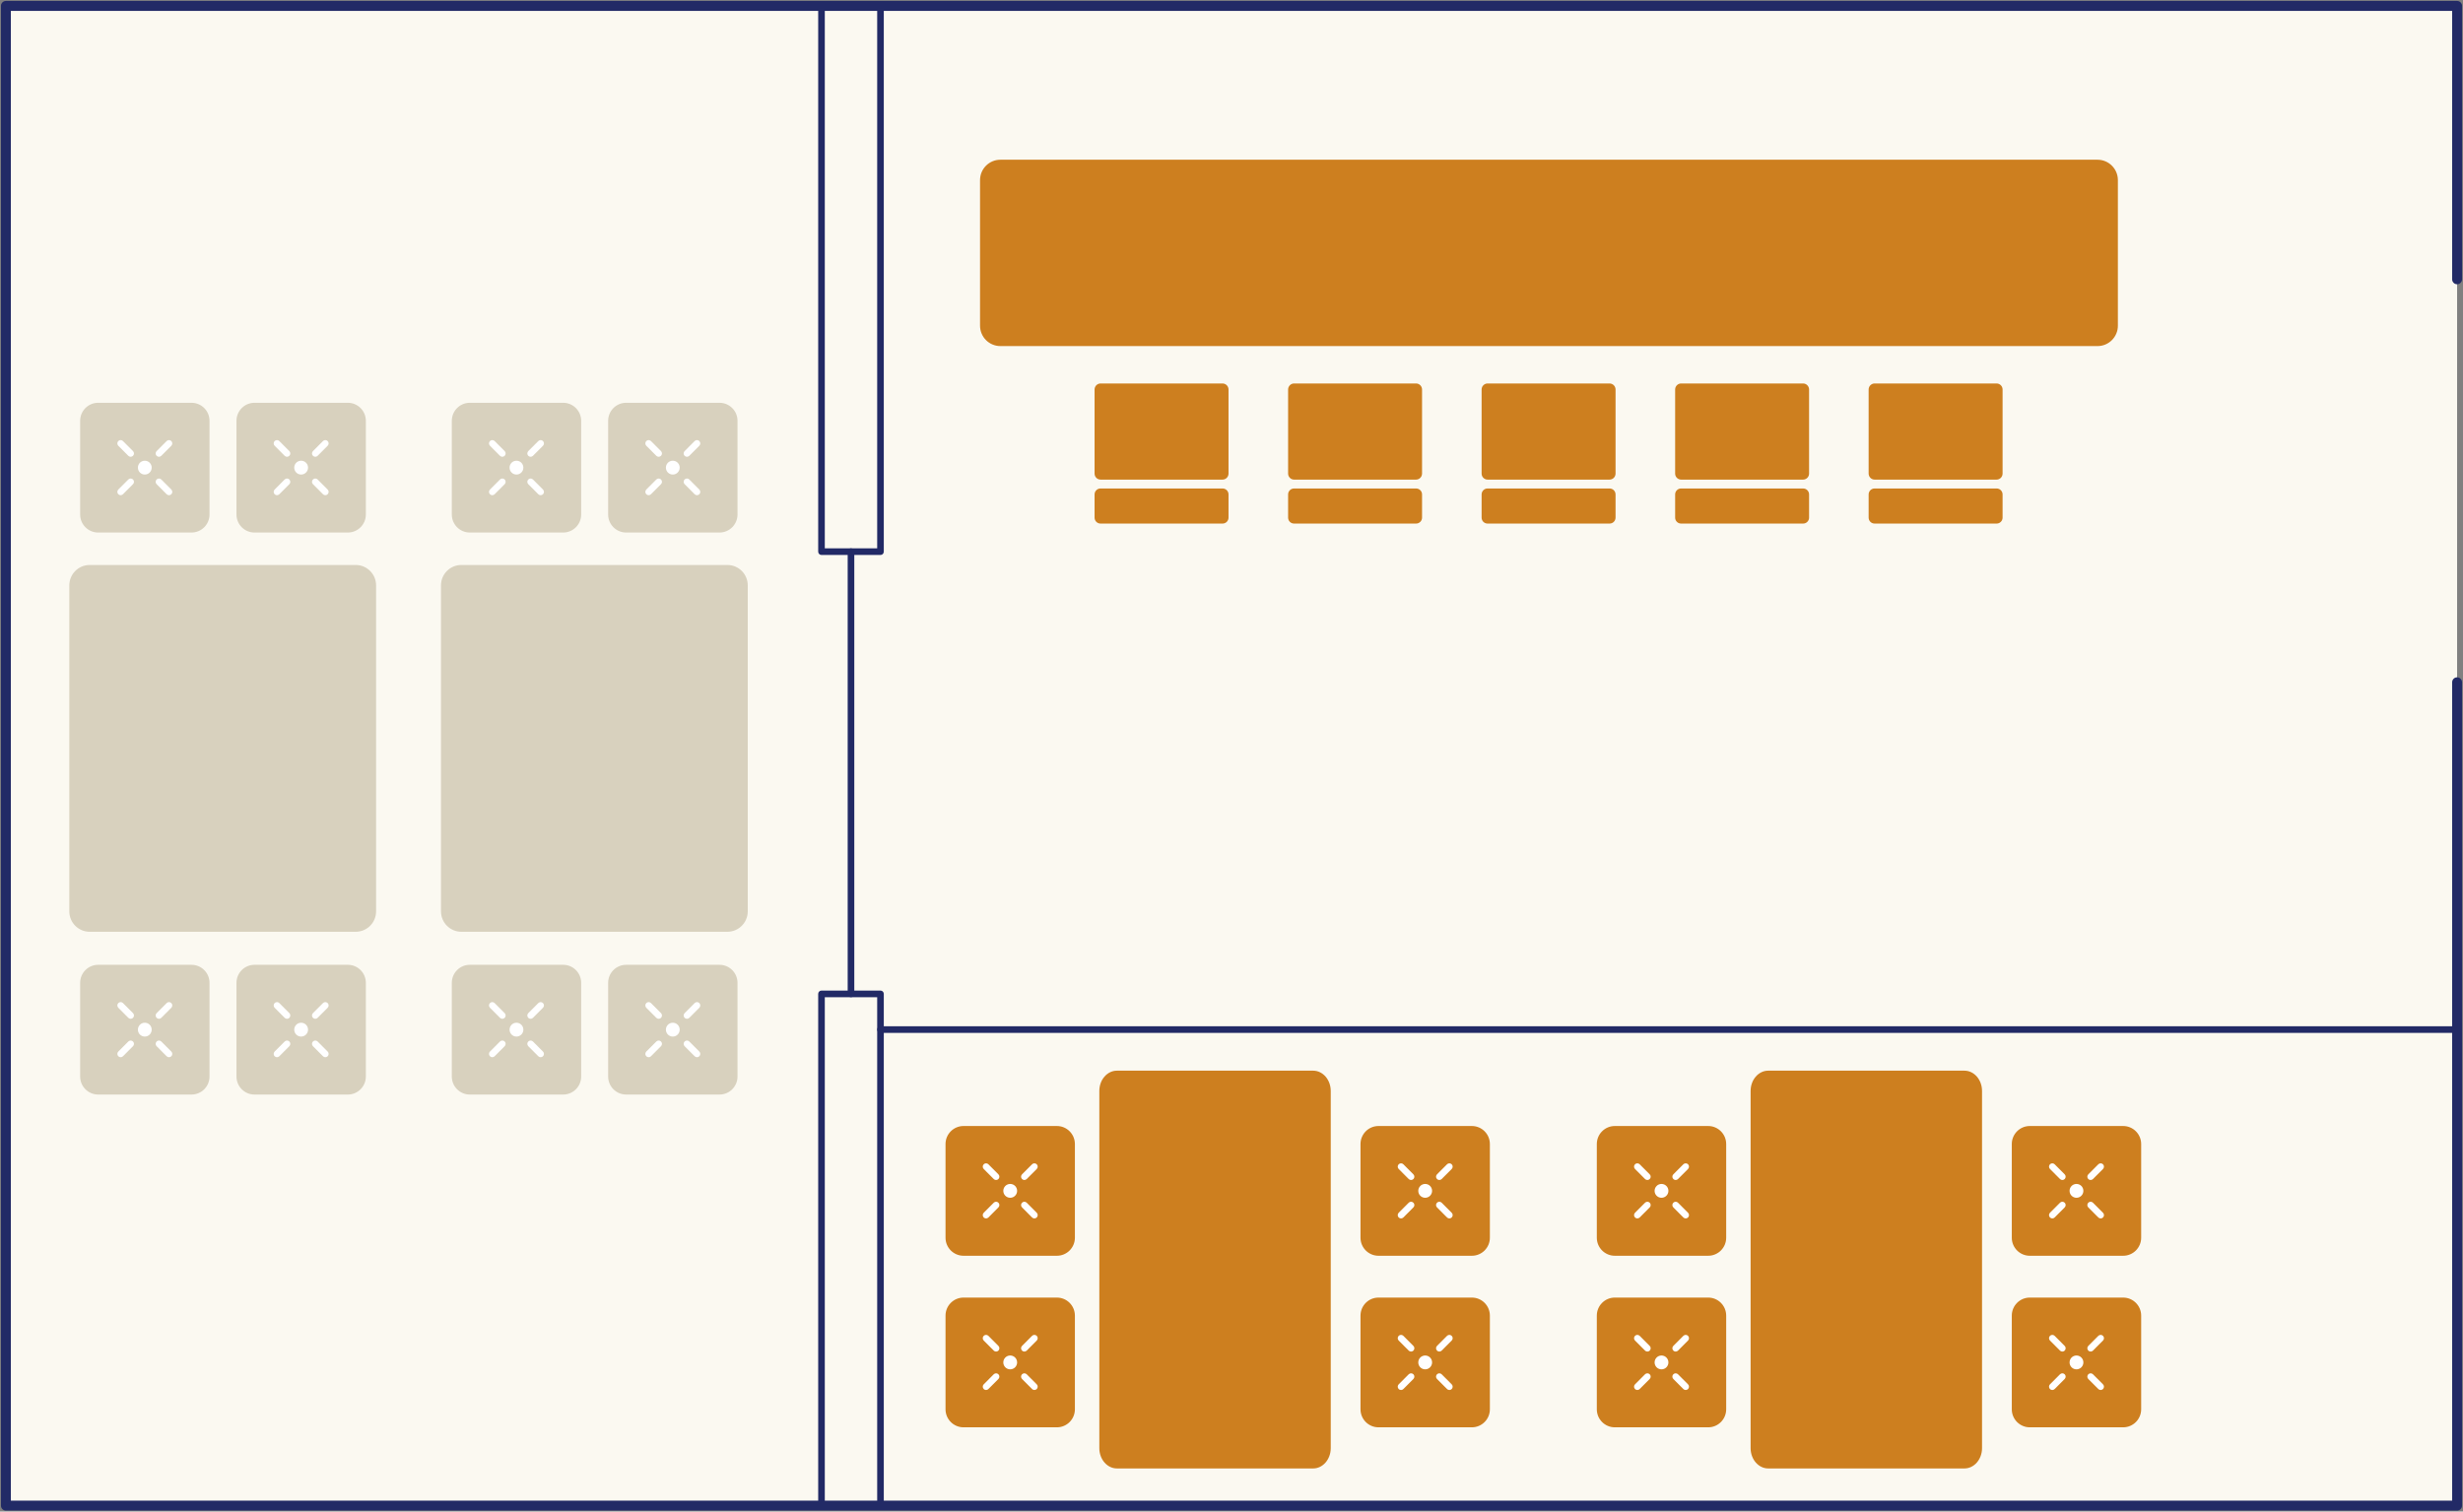 <svg width="391" height="240" viewBox="0 0 391 240" fill="none" xmlns="http://www.w3.org/2000/svg">
<rect x="0" y="0" width="391" height="240" fill="#808080" stroke="none"/>
<g clip-path="url(#clip0_170_105849)">
<path d="M390.064 108.334V239.061H0.937V0.939H390.064V44.346" fill="#FBF9F1"/>
<path fill-rule="evenodd" clip-rule="evenodd" d="M0.149 0.939C0.149 0.503 0.502 0.15 0.937 0.15H390.064C390.498 0.15 390.851 0.503 390.851 0.939V44.346C390.851 44.782 390.498 45.136 390.064 45.136C389.629 45.136 389.276 44.782 389.276 44.346V1.729H1.724V238.271H389.276V108.334C389.276 107.897 389.629 107.544 390.064 107.544C390.498 107.544 390.851 107.897 390.851 108.334V239.061C390.851 239.497 390.498 239.85 390.064 239.85H0.937C0.502 239.85 0.149 239.497 0.149 239.061V0.939Z" fill="#222A66"/>
<path fill-rule="evenodd" clip-rule="evenodd" d="M129.887 157.808C129.887 157.517 130.122 157.282 130.412 157.282H139.777C140.067 157.282 140.302 157.517 140.302 157.808V239.061C140.302 239.351 140.067 239.587 139.777 239.587H130.412C130.122 239.587 129.887 239.351 129.887 239.061V157.808ZM130.936 158.334V238.534H139.252V158.334H130.936Z" fill="#222A66"/>
<path fill-rule="evenodd" clip-rule="evenodd" d="M129.887 0.939C129.887 0.649 130.122 0.413 130.412 0.413H139.777C140.067 0.413 140.302 0.649 140.302 0.939V87.593C140.302 87.884 140.067 88.119 139.777 88.119H130.412C130.122 88.119 129.887 87.884 129.887 87.593V0.939ZM130.936 1.466V87.067H139.252V1.466H130.936Z" fill="#222A66"/>
<path d="M336.213 51.71V28.602C336.213 26.813 334.767 25.362 332.982 25.362L158.812 25.362C157.027 25.362 155.581 26.813 155.581 28.602V51.71C155.581 53.5 157.027 54.951 158.812 54.951L332.982 54.951C334.767 54.951 336.213 53.5 336.213 51.71Z" fill="#CD7F1F"/>
<path d="M211.255 229.933V173.225C211.255 171.444 210.005 170 208.462 170H177.311C175.768 170 174.517 171.444 174.517 173.225V229.933C174.517 231.714 175.768 233.158 177.311 233.158H208.462C210.005 233.158 211.255 231.714 211.255 229.933Z" fill="#CD7F1F"/>
<path d="M314.647 229.933V173.225C314.647 171.444 313.396 170 311.853 170H280.702C279.159 170 277.909 171.444 277.909 173.225V229.933C277.909 231.714 279.159 233.158 280.702 233.158H311.853C313.396 233.158 314.647 231.714 314.647 229.933Z" fill="#CD7F1F"/>
<path d="M194.072 60.888H174.718C174.191 60.888 173.763 61.317 173.763 61.846V75.194C173.763 75.723 174.191 76.152 174.718 76.152H194.072C194.599 76.152 195.027 75.723 195.027 75.194V61.846C195.027 61.317 194.599 60.888 194.072 60.888Z" fill="#CD7F1F"/>
<path d="M194.086 77.561H174.704C174.185 77.561 173.763 77.984 173.763 78.505V82.187C173.763 82.709 174.185 83.131 174.704 83.131H194.086C194.606 83.131 195.027 82.709 195.027 82.187V78.505C195.027 77.984 194.606 77.561 194.086 77.561Z" fill="#CD7F1F"/>
<path d="M224.794 60.888H205.441C204.914 60.888 204.486 61.317 204.486 61.846V75.194C204.486 75.723 204.914 76.152 205.441 76.152H224.794C225.322 76.152 225.75 75.723 225.75 75.194V61.846C225.75 61.317 225.322 60.888 224.794 60.888Z" fill="#CD7F1F"/>
<path d="M224.808 77.561H205.427C204.907 77.561 204.486 77.984 204.486 78.505V82.187C204.486 82.709 204.907 83.131 205.427 83.131H224.808C225.328 83.131 225.75 82.709 225.75 82.187V78.505C225.75 77.984 225.328 77.561 224.808 77.561Z" fill="#CD7F1F"/>
<path d="M255.513 60.888H236.159C235.632 60.888 235.204 61.317 235.204 61.846V75.194C235.204 75.723 235.632 76.152 236.159 76.152H255.513C256.04 76.152 256.468 75.723 256.468 75.194V61.846C256.468 61.317 256.04 60.888 255.513 60.888Z" fill="#CD7F1F"/>
<path d="M255.527 77.561H236.145C235.625 77.561 235.204 77.984 235.204 78.505V82.187C235.204 82.709 235.625 83.131 236.145 83.131H255.527C256.047 83.131 256.468 82.709 256.468 82.187V78.505C256.468 77.984 256.047 77.561 255.527 77.561Z" fill="#CD7F1F"/>
<path d="M286.235 60.888H266.882C266.354 60.888 265.927 61.317 265.927 61.846V75.194C265.927 75.723 266.354 76.152 266.882 76.152H286.235C286.763 76.152 287.191 75.723 287.191 75.194V61.846C287.191 61.317 286.763 60.888 286.235 60.888Z" fill="#CD7F1F"/>
<path d="M286.249 77.561H266.868C266.348 77.561 265.927 77.984 265.927 78.505V82.187C265.927 82.709 266.348 83.131 266.868 83.131H286.249C286.769 83.131 287.191 82.709 287.191 82.187V78.505C287.191 77.984 286.769 77.561 286.249 77.561Z" fill="#CD7F1F"/>
<path d="M316.954 60.888H297.6C297.073 60.888 296.645 61.317 296.645 61.846V75.194C296.645 75.723 297.073 76.152 297.6 76.152H316.954C317.481 76.152 317.909 75.723 317.909 75.194V61.846C317.909 61.317 317.481 60.888 316.954 60.888Z" fill="#CD7F1F"/>
<path d="M316.968 77.561H297.586C297.066 77.561 296.645 77.984 296.645 78.505V82.187C296.645 82.709 297.066 83.131 297.586 83.131H316.968C317.487 83.131 317.909 82.709 317.909 82.187V78.505C317.909 77.984 317.487 77.561 316.968 77.561Z" fill="#CD7F1F"/>
<path fill-rule="evenodd" clip-rule="evenodd" d="M139.252 163.473C139.252 163.182 139.487 162.946 139.777 162.946H390.064C390.353 162.946 390.588 163.182 390.588 163.473C390.588 163.763 390.353 163.999 390.064 163.999H139.777C139.487 163.999 139.252 163.763 139.252 163.473Z" fill="#222A66"/>
<path d="M59.704 144.705V92.947C59.704 91.157 58.257 89.707 56.473 89.707H14.235C12.451 89.707 11.004 91.157 11.004 92.947V144.705C11.004 146.494 12.451 147.945 14.235 147.945H56.473C58.257 147.945 59.704 146.494 59.704 144.705Z" fill="#D8D1BE"/>
<path d="M117.08 81.689V66.82C117.08 65.237 115.801 63.955 114.224 63.955H99.398C97.821 63.955 96.542 65.237 96.542 66.82V81.689C96.542 83.272 97.821 84.554 99.398 84.554H114.224C115.801 84.554 117.08 83.272 117.08 81.689Z" fill="#D8D1BE"/>
<path d="M106.806 75.349C107.411 75.349 107.902 74.857 107.902 74.25C107.902 73.643 107.411 73.151 106.806 73.151C106.201 73.151 105.71 73.643 105.71 74.25C105.71 74.857 106.201 75.349 106.806 75.349Z" fill="white"/>
<path fill-rule="evenodd" clip-rule="evenodd" d="M102.6 70.031C102.805 69.826 103.137 69.826 103.342 70.031L104.934 71.628C105.139 71.834 105.139 72.167 104.934 72.372C104.729 72.578 104.397 72.578 104.192 72.372L102.6 70.775C102.395 70.57 102.395 70.237 102.6 70.031Z" fill="white"/>
<path fill-rule="evenodd" clip-rule="evenodd" d="M108.683 76.132C108.888 75.927 109.22 75.927 109.425 76.132L111.017 77.729C111.222 77.935 111.222 78.268 111.017 78.473C110.812 78.679 110.48 78.679 110.275 78.473L108.682 76.876C108.478 76.671 108.478 76.338 108.683 76.132Z" fill="white"/>
<path fill-rule="evenodd" clip-rule="evenodd" d="M104.934 76.132C105.139 76.338 105.139 76.671 104.934 76.876L103.342 78.473C103.137 78.679 102.805 78.679 102.6 78.473C102.395 78.268 102.395 77.935 102.6 77.729L104.192 76.132C104.397 75.927 104.729 75.927 104.934 76.132Z" fill="white"/>
<path fill-rule="evenodd" clip-rule="evenodd" d="M111.017 70.031C111.222 70.237 111.222 70.57 111.017 70.775L109.425 72.372C109.22 72.578 108.888 72.578 108.683 72.372C108.478 72.167 108.478 71.834 108.682 71.628L110.275 70.031C110.48 69.826 110.812 69.826 111.017 70.031Z" fill="white"/>
<path d="M92.262 81.689V66.82C92.262 65.237 90.983 63.955 89.406 63.955H74.581C73.003 63.955 71.724 65.237 71.724 66.82V81.689C71.724 83.272 73.003 84.554 74.581 84.554H89.406C90.983 84.554 92.262 83.272 92.262 81.689Z" fill="#D8D1BE"/>
<path d="M81.988 75.349C82.594 75.349 83.084 74.857 83.084 74.25C83.084 73.643 82.594 73.151 81.988 73.151C81.383 73.151 80.893 73.643 80.893 74.25C80.893 74.857 81.383 75.349 81.988 75.349Z" fill="white"/>
<path fill-rule="evenodd" clip-rule="evenodd" d="M77.782 70.031C77.987 69.826 78.32 69.826 78.524 70.031L80.117 71.628C80.321 71.834 80.321 72.167 80.116 72.372C79.912 72.578 79.579 72.578 79.374 72.372L77.782 70.775C77.577 70.57 77.577 70.237 77.782 70.031Z" fill="white"/>
<path fill-rule="evenodd" clip-rule="evenodd" d="M83.865 76.132C84.07 75.927 84.402 75.927 84.607 76.132L86.199 77.729C86.404 77.935 86.404 78.268 86.199 78.473C85.994 78.679 85.662 78.679 85.457 78.473L83.865 76.876C83.66 76.671 83.66 76.338 83.865 76.132Z" fill="white"/>
<path fill-rule="evenodd" clip-rule="evenodd" d="M80.116 76.132C80.321 76.338 80.321 76.671 80.117 76.876L78.524 78.473C78.32 78.679 77.987 78.679 77.782 78.473C77.577 78.268 77.577 77.935 77.782 77.729L79.374 76.132C79.579 75.927 79.912 75.927 80.116 76.132Z" fill="white"/>
<path fill-rule="evenodd" clip-rule="evenodd" d="M86.199 70.031C86.404 70.237 86.404 70.57 86.199 70.775L84.607 72.372C84.402 72.578 84.07 72.578 83.865 72.372C83.66 72.167 83.66 71.834 83.865 71.628L85.457 70.031C85.662 69.826 85.994 69.826 86.199 70.031Z" fill="white"/>
<path d="M58.079 81.689V66.82C58.079 65.237 56.8 63.955 55.223 63.955H40.398C38.82 63.955 37.541 65.237 37.541 66.82V81.689C37.541 83.272 38.82 84.554 40.398 84.554H55.223C56.8 84.554 58.079 83.272 58.079 81.689Z" fill="#D8D1BE"/>
<path d="M47.805 75.349C48.41 75.349 48.901 74.857 48.901 74.25C48.901 73.643 48.41 73.151 47.805 73.151C47.2 73.151 46.709 73.643 46.709 74.25C46.709 74.857 47.2 75.349 47.805 75.349Z" fill="white"/>
<path fill-rule="evenodd" clip-rule="evenodd" d="M43.599 70.031C43.804 69.826 44.136 69.826 44.341 70.031L45.933 71.628C46.138 71.834 46.138 72.167 45.933 72.372C45.728 72.578 45.396 72.578 45.191 72.372L43.599 70.775C43.394 70.57 43.394 70.237 43.599 70.031Z" fill="white"/>
<path fill-rule="evenodd" clip-rule="evenodd" d="M49.682 76.132C49.887 75.927 50.219 75.927 50.424 76.132L52.016 77.729C52.221 77.935 52.221 78.268 52.016 78.473C51.811 78.679 51.479 78.679 51.274 78.473L49.681 76.876C49.477 76.671 49.477 76.338 49.682 76.132Z" fill="white"/>
<path fill-rule="evenodd" clip-rule="evenodd" d="M45.933 76.132C46.138 76.338 46.138 76.671 45.933 76.876L44.341 78.473C44.136 78.679 43.804 78.679 43.599 78.473C43.394 78.268 43.394 77.935 43.599 77.729L45.191 76.132C45.396 75.927 45.728 75.927 45.933 76.132Z" fill="white"/>
<path fill-rule="evenodd" clip-rule="evenodd" d="M52.016 70.031C52.221 70.237 52.221 70.57 52.016 70.775L50.424 72.372C50.219 72.578 49.887 72.578 49.682 72.372C49.477 72.167 49.477 71.834 49.681 71.628L51.274 70.031C51.479 69.826 51.811 69.826 52.016 70.031Z" fill="white"/>
<path d="M33.261 81.689V66.82C33.261 65.237 31.982 63.955 30.404 63.955H15.579C14.002 63.955 12.723 65.237 12.723 66.82V81.689C12.723 83.272 14.002 84.554 15.579 84.554H30.404C31.982 84.554 33.261 83.272 33.261 81.689Z" fill="#D8D1BE"/>
<path d="M22.987 75.349C23.592 75.349 24.083 74.857 24.083 74.25C24.083 73.643 23.592 73.151 22.987 73.151C22.382 73.151 21.891 73.643 21.891 74.25C21.891 74.857 22.382 75.349 22.987 75.349Z" fill="white"/>
<path fill-rule="evenodd" clip-rule="evenodd" d="M18.781 70.031C18.986 69.826 19.318 69.826 19.523 70.031L21.115 71.628C21.32 71.834 21.32 72.167 21.115 72.372C20.91 72.578 20.578 72.578 20.373 72.372L18.781 70.775C18.576 70.57 18.576 70.237 18.781 70.031Z" fill="white"/>
<path fill-rule="evenodd" clip-rule="evenodd" d="M24.863 76.132C25.068 75.927 25.401 75.927 25.605 76.132L27.198 77.729C27.402 77.935 27.402 78.268 27.198 78.473C26.992 78.679 26.66 78.679 26.455 78.473L24.863 76.876C24.658 76.671 24.658 76.338 24.863 76.132Z" fill="white"/>
<path fill-rule="evenodd" clip-rule="evenodd" d="M21.115 76.132C21.32 76.338 21.32 76.671 21.115 76.876L19.523 78.473C19.318 78.679 18.986 78.679 18.781 78.473C18.576 78.268 18.576 77.935 18.781 77.729L20.373 76.132C20.578 75.927 20.91 75.927 21.115 76.132Z" fill="white"/>
<path fill-rule="evenodd" clip-rule="evenodd" d="M27.198 70.031C27.402 70.237 27.402 70.57 27.198 70.775L25.605 72.372C25.401 72.578 25.068 72.578 24.863 72.372C24.658 72.167 24.658 71.834 24.863 71.628L26.455 70.031C26.66 69.826 26.992 69.826 27.198 70.031Z" fill="white"/>
<path d="M117.08 170.926V156.056C117.08 154.474 115.801 153.191 114.224 153.191H99.398C97.821 153.191 96.542 154.474 96.542 156.056V170.926C96.542 172.508 97.821 173.791 99.398 173.791H114.224C115.801 173.791 117.08 172.508 117.08 170.926Z" fill="#D8D1BE"/>
<path d="M106.807 164.586C107.412 164.586 107.902 164.094 107.902 163.487C107.902 162.88 107.412 162.388 106.807 162.388C106.202 162.388 105.711 162.88 105.711 163.487C105.711 164.094 106.202 164.586 106.807 164.586Z" fill="white"/>
<path fill-rule="evenodd" clip-rule="evenodd" d="M102.6 159.268C102.805 159.062 103.137 159.062 103.342 159.268L104.934 160.865C105.139 161.07 105.139 161.404 104.934 161.609C104.729 161.815 104.397 161.815 104.192 161.609L102.6 160.012C102.395 159.807 102.395 159.473 102.6 159.268Z" fill="white"/>
<path fill-rule="evenodd" clip-rule="evenodd" d="M108.683 165.369C108.888 165.163 109.22 165.163 109.425 165.369L111.017 166.966C111.222 167.171 111.222 167.505 111.017 167.71C110.812 167.916 110.48 167.916 110.275 167.71L108.682 166.113C108.478 165.908 108.478 165.574 108.683 165.369Z" fill="white"/>
<path fill-rule="evenodd" clip-rule="evenodd" d="M104.934 165.369C105.139 165.574 105.139 165.908 104.934 166.113L103.342 167.71C103.137 167.916 102.805 167.916 102.6 167.71C102.395 167.505 102.395 167.171 102.6 166.966L104.192 165.369C104.397 165.163 104.729 165.163 104.934 165.369Z" fill="white"/>
<path fill-rule="evenodd" clip-rule="evenodd" d="M111.017 159.268C111.222 159.473 111.222 159.807 111.017 160.012L109.425 161.609C109.22 161.815 108.888 161.815 108.683 161.609C108.478 161.404 108.478 161.07 108.682 160.865L110.275 159.268C110.48 159.062 110.812 159.062 111.017 159.268Z" fill="white"/>
<path d="M92.262 170.926V156.056C92.262 154.474 90.983 153.191 89.405 153.191H74.58C73.002 153.191 71.724 154.474 71.724 156.056V170.926C71.724 172.508 73.002 173.791 74.58 173.791H89.405C90.983 173.791 92.262 172.508 92.262 170.926Z" fill="#D8D1BE"/>
<path d="M81.988 164.586C82.594 164.586 83.084 164.094 83.084 163.487C83.084 162.88 82.594 162.388 81.988 162.388C81.383 162.388 80.893 162.88 80.893 163.487C80.893 164.094 81.383 164.586 81.988 164.586Z" fill="white"/>
<path fill-rule="evenodd" clip-rule="evenodd" d="M77.782 159.268C77.987 159.062 78.319 159.062 78.524 159.268L80.116 160.865C80.321 161.07 80.321 161.404 80.116 161.609C79.911 161.815 79.579 161.815 79.374 161.609L77.782 160.012C77.577 159.807 77.577 159.473 77.782 159.268Z" fill="white"/>
<path fill-rule="evenodd" clip-rule="evenodd" d="M83.864 165.369C84.069 165.163 84.401 165.163 84.606 165.369L86.198 166.966C86.403 167.171 86.403 167.505 86.198 167.71C85.993 167.916 85.661 167.916 85.456 167.71L83.864 166.113C83.659 165.908 83.659 165.574 83.864 165.369Z" fill="white"/>
<path fill-rule="evenodd" clip-rule="evenodd" d="M80.116 165.369C80.321 165.574 80.321 165.908 80.116 166.113L78.524 167.71C78.319 167.916 77.987 167.916 77.782 167.71C77.577 167.505 77.577 167.171 77.782 166.966L79.374 165.369C79.579 165.163 79.911 165.163 80.116 165.369Z" fill="white"/>
<path fill-rule="evenodd" clip-rule="evenodd" d="M86.198 159.268C86.403 159.473 86.403 159.807 86.198 160.012L84.606 161.609C84.401 161.815 84.069 161.815 83.864 161.609C83.659 161.404 83.659 161.07 83.864 160.865L85.456 159.268C85.661 159.062 85.993 159.062 86.198 159.268Z" fill="white"/>
<path d="M152.959 226.628H167.784C169.361 226.628 170.64 225.346 170.64 223.763V208.894C170.64 207.311 169.361 206.029 167.784 206.029H152.959C151.381 206.029 150.102 207.311 150.102 208.894V223.763C150.102 225.346 151.381 226.628 152.959 226.628Z" fill="#CD7F1F"/>
<path d="M160.371 217.423C160.976 217.423 161.467 216.931 161.467 216.324C161.467 215.717 160.976 215.225 160.371 215.225C159.766 215.225 159.275 215.717 159.275 216.324C159.275 216.931 159.766 217.423 160.371 217.423Z" fill="white"/>
<path fill-rule="evenodd" clip-rule="evenodd" d="M164.582 212.105C164.787 212.311 164.787 212.644 164.582 212.85L162.99 214.446C162.785 214.652 162.452 214.652 162.248 214.447C162.043 214.241 162.042 213.908 162.247 213.702L163.84 212.105C164.044 211.9 164.377 211.9 164.582 212.105Z" fill="white"/>
<path fill-rule="evenodd" clip-rule="evenodd" d="M158.499 218.206C158.704 218.412 158.704 218.745 158.499 218.951L156.907 220.548C156.702 220.753 156.37 220.753 156.165 220.548C155.96 220.342 155.96 220.009 156.165 219.803L157.757 218.206C157.962 218.001 158.294 218.001 158.499 218.206Z" fill="white"/>
<path fill-rule="evenodd" clip-rule="evenodd" d="M156.165 212.105C156.37 211.9 156.702 211.9 156.907 212.105L158.499 213.702C158.704 213.908 158.704 214.241 158.499 214.447C158.294 214.652 157.962 214.652 157.757 214.446L156.165 212.85C155.96 212.644 155.96 212.311 156.165 212.105Z" fill="white"/>
<path fill-rule="evenodd" clip-rule="evenodd" d="M162.248 218.206C162.452 218.001 162.785 218.001 162.99 218.206L164.582 219.803C164.787 220.009 164.787 220.342 164.582 220.548C164.377 220.753 164.044 220.753 163.84 220.548L162.247 218.951C162.042 218.745 162.043 218.412 162.248 218.206Z" fill="white"/>
<path d="M256.351 226.628H271.176C272.753 226.628 274.032 225.346 274.032 223.763V208.894C274.032 207.311 272.753 206.029 271.176 206.029H256.351C254.773 206.029 253.494 207.311 253.494 208.894V223.763C253.494 225.346 254.773 226.628 256.351 226.628Z" fill="#CD7F1F"/>
<path d="M263.763 217.423C264.368 217.423 264.859 216.931 264.859 216.324C264.859 215.717 264.368 215.225 263.763 215.225C263.158 215.225 262.667 215.717 262.667 216.324C262.667 216.931 263.158 217.423 263.763 217.423Z" fill="white"/>
<path fill-rule="evenodd" clip-rule="evenodd" d="M267.974 212.105C268.179 212.311 268.179 212.644 267.974 212.85L266.382 214.446C266.177 214.652 265.845 214.652 265.64 214.447C265.435 214.241 265.435 213.908 265.64 213.702L267.232 212.105C267.437 211.9 267.769 211.9 267.974 212.105Z" fill="white"/>
<path fill-rule="evenodd" clip-rule="evenodd" d="M261.891 218.206C262.096 218.412 262.096 218.745 261.891 218.951L260.299 220.548C260.094 220.753 259.762 220.753 259.557 220.548C259.352 220.342 259.352 220.009 259.557 219.803L261.149 218.206C261.354 218.001 261.686 218.001 261.891 218.206Z" fill="white"/>
<path fill-rule="evenodd" clip-rule="evenodd" d="M259.557 212.105C259.762 211.9 260.094 211.9 260.299 212.105L261.891 213.702C262.096 213.908 262.096 214.241 261.891 214.447C261.686 214.652 261.354 214.652 261.149 214.446L259.557 212.85C259.352 212.644 259.352 212.311 259.557 212.105Z" fill="white"/>
<path fill-rule="evenodd" clip-rule="evenodd" d="M265.64 218.206C265.845 218.001 266.177 218.001 266.382 218.206L267.974 219.803C268.179 220.009 268.179 220.342 267.974 220.548C267.769 220.753 267.437 220.753 267.232 220.548L265.64 218.951C265.435 218.745 265.435 218.412 265.64 218.206Z" fill="white"/>
<path d="M152.959 199.388H167.784C169.361 199.388 170.64 198.105 170.64 196.523V181.653C170.64 180.071 169.361 178.788 167.784 178.788H152.959C151.381 178.788 150.102 180.071 150.102 181.653V196.523C150.102 198.105 151.381 199.388 152.959 199.388Z" fill="#CD7F1F"/>
<path d="M160.371 190.182C160.976 190.182 161.467 189.69 161.467 189.083C161.467 188.476 160.976 187.984 160.371 187.984C159.766 187.984 159.275 188.476 159.275 189.083C159.275 189.69 159.766 190.182 160.371 190.182Z" fill="white"/>
<path fill-rule="evenodd" clip-rule="evenodd" d="M164.582 184.865C164.787 185.07 164.787 185.403 164.582 185.609L162.99 187.206C162.785 187.411 162.452 187.411 162.248 187.206C162.043 187 162.042 186.667 162.247 186.462L163.84 184.865C164.044 184.659 164.377 184.659 164.582 184.865Z" fill="white"/>
<path fill-rule="evenodd" clip-rule="evenodd" d="M158.499 190.966C158.704 191.171 158.704 191.504 158.499 191.71L156.907 193.307C156.702 193.512 156.37 193.512 156.165 193.307C155.96 193.101 155.96 192.768 156.165 192.563L157.757 190.966C157.962 190.76 158.294 190.76 158.499 190.966Z" fill="white"/>
<path fill-rule="evenodd" clip-rule="evenodd" d="M156.165 184.865C156.37 184.659 156.702 184.659 156.907 184.865L158.499 186.462C158.704 186.667 158.704 187 158.499 187.206C158.294 187.411 157.962 187.411 157.757 187.206L156.165 185.609C155.96 185.403 155.96 185.07 156.165 184.865Z" fill="white"/>
<path fill-rule="evenodd" clip-rule="evenodd" d="M162.248 190.966C162.452 190.76 162.785 190.76 162.99 190.966L164.582 192.563C164.787 192.768 164.787 193.101 164.582 193.307C164.377 193.512 164.044 193.512 163.84 193.307L162.247 191.71C162.042 191.504 162.043 191.171 162.248 190.966Z" fill="white"/>
<path d="M256.351 199.388H271.176C272.753 199.388 274.032 198.105 274.032 196.523V181.653C274.032 180.071 272.753 178.788 271.176 178.788H256.351C254.773 178.788 253.494 180.071 253.494 181.653V196.523C253.494 198.105 254.773 199.388 256.351 199.388Z" fill="#CD7F1F"/>
<path d="M263.763 190.182C264.368 190.182 264.859 189.69 264.859 189.083C264.859 188.476 264.368 187.984 263.763 187.984C263.158 187.984 262.667 188.476 262.667 189.083C262.667 189.69 263.158 190.182 263.763 190.182Z" fill="white"/>
<path fill-rule="evenodd" clip-rule="evenodd" d="M267.974 184.865C268.179 185.07 268.179 185.403 267.974 185.609L266.382 187.206C266.177 187.411 265.845 187.411 265.64 187.206C265.435 187 265.435 186.667 265.64 186.462L267.232 184.865C267.437 184.659 267.769 184.659 267.974 184.865Z" fill="white"/>
<path fill-rule="evenodd" clip-rule="evenodd" d="M261.891 190.966C262.096 191.171 262.096 191.504 261.891 191.71L260.299 193.307C260.094 193.512 259.762 193.512 259.557 193.307C259.352 193.101 259.352 192.768 259.557 192.563L261.149 190.966C261.354 190.76 261.686 190.76 261.891 190.966Z" fill="white"/>
<path fill-rule="evenodd" clip-rule="evenodd" d="M259.557 184.865C259.762 184.659 260.094 184.659 260.299 184.865L261.891 186.462C262.096 186.667 262.096 187 261.891 187.206C261.686 187.411 261.354 187.411 261.149 187.206L259.557 185.609C259.352 185.403 259.352 185.07 259.557 184.865Z" fill="white"/>
<path fill-rule="evenodd" clip-rule="evenodd" d="M265.64 190.966C265.845 190.76 266.177 190.76 266.382 190.966L267.974 192.563C268.179 192.768 268.179 193.101 267.974 193.307C267.769 193.512 267.437 193.512 267.232 193.307L265.64 191.71C265.435 191.504 265.435 191.171 265.64 190.966Z" fill="white"/>
<path d="M218.835 226.628H233.66C235.238 226.628 236.517 225.346 236.517 223.763V208.894C236.517 207.311 235.238 206.029 233.66 206.029H218.835C217.257 206.029 215.979 207.311 215.979 208.894V223.763C215.979 225.346 217.257 226.628 218.835 226.628Z" fill="#CD7F1F"/>
<path d="M226.248 217.423C226.853 217.423 227.343 216.931 227.343 216.324C227.343 215.717 226.853 215.225 226.248 215.225C225.642 215.225 225.152 215.717 225.152 216.324C225.152 216.931 225.642 217.423 226.248 217.423Z" fill="white"/>
<path fill-rule="evenodd" clip-rule="evenodd" d="M230.458 212.105C230.663 212.311 230.663 212.644 230.458 212.85L228.866 214.446C228.661 214.652 228.329 214.652 228.124 214.447C227.919 214.241 227.919 213.908 228.124 213.702L229.716 212.105C229.921 211.9 230.253 211.9 230.458 212.105Z" fill="white"/>
<path fill-rule="evenodd" clip-rule="evenodd" d="M224.376 218.206C224.581 218.412 224.581 218.745 224.376 218.951L222.784 220.548C222.579 220.753 222.246 220.753 222.041 220.548C221.836 220.342 221.836 220.009 222.041 219.803L223.633 218.206C223.838 218.001 224.171 218.001 224.376 218.206Z" fill="white"/>
<path fill-rule="evenodd" clip-rule="evenodd" d="M222.041 212.105C222.246 211.9 222.579 211.9 222.784 212.105L224.376 213.702C224.581 213.908 224.581 214.241 224.376 214.447C224.171 214.652 223.838 214.652 223.633 214.446L222.041 212.85C221.836 212.644 221.836 212.311 222.041 212.105Z" fill="white"/>
<path fill-rule="evenodd" clip-rule="evenodd" d="M228.124 218.206C228.329 218.001 228.661 218.001 228.866 218.206L230.458 219.803C230.663 220.009 230.663 220.342 230.458 220.548C230.253 220.753 229.921 220.753 229.716 220.548L228.124 218.951C227.919 218.745 227.919 218.412 228.124 218.206Z" fill="white"/>
<path d="M322.227 226.628H337.052C338.63 226.628 339.909 225.346 339.909 223.763V208.894C339.909 207.311 338.63 206.029 337.052 206.029H322.227C320.65 206.029 319.371 207.311 319.371 208.894V223.763C319.371 225.346 320.65 226.628 322.227 226.628Z" fill="#CD7F1F"/>
<path d="M329.64 217.423C330.245 217.423 330.735 216.931 330.735 216.324C330.735 215.717 330.245 215.225 329.64 215.225C329.035 215.225 328.544 215.717 328.544 216.324C328.544 216.931 329.035 217.423 329.64 217.423Z" fill="white"/>
<path fill-rule="evenodd" clip-rule="evenodd" d="M333.85 212.105C334.055 212.311 334.055 212.644 333.85 212.85L332.258 214.446C332.053 214.652 331.721 214.652 331.516 214.447C331.311 214.241 331.311 213.908 331.516 213.702L333.108 212.105C333.313 211.9 333.645 211.9 333.85 212.105Z" fill="white"/>
<path fill-rule="evenodd" clip-rule="evenodd" d="M327.768 218.206C327.973 218.412 327.973 218.745 327.768 218.951L326.176 220.548C325.971 220.753 325.639 220.753 325.434 220.548C325.229 220.342 325.229 220.009 325.433 219.803L327.026 218.206C327.231 218.001 327.563 218.001 327.768 218.206Z" fill="white"/>
<path fill-rule="evenodd" clip-rule="evenodd" d="M325.434 212.105C325.639 211.9 325.971 211.9 326.176 212.105L327.768 213.702C327.973 213.908 327.973 214.241 327.768 214.447C327.563 214.652 327.231 214.652 327.026 214.446L325.433 212.85C325.229 212.644 325.229 212.311 325.434 212.105Z" fill="white"/>
<path fill-rule="evenodd" clip-rule="evenodd" d="M331.516 218.206C331.721 218.001 332.053 218.001 332.258 218.206L333.85 219.803C334.055 220.009 334.055 220.342 333.85 220.548C333.645 220.753 333.313 220.753 333.108 220.548L331.516 218.951C331.311 218.745 331.311 218.412 331.516 218.206Z" fill="white"/>
<path d="M218.835 199.388H233.66C235.238 199.388 236.517 198.105 236.517 196.523V181.653C236.517 180.071 235.238 178.788 233.66 178.788H218.835C217.257 178.788 215.979 180.071 215.979 181.653V196.523C215.979 198.105 217.257 199.388 218.835 199.388Z" fill="#CD7F1F"/>
<path d="M226.248 190.182C226.853 190.182 227.343 189.69 227.343 189.083C227.343 188.476 226.853 187.984 226.248 187.984C225.642 187.984 225.152 188.476 225.152 189.083C225.152 189.69 225.642 190.182 226.248 190.182Z" fill="white"/>
<path fill-rule="evenodd" clip-rule="evenodd" d="M230.458 184.865C230.663 185.07 230.663 185.403 230.458 185.609L228.866 187.206C228.661 187.411 228.329 187.411 228.124 187.206C227.919 187 227.919 186.667 228.124 186.462L229.716 184.865C229.921 184.659 230.253 184.659 230.458 184.865Z" fill="white"/>
<path fill-rule="evenodd" clip-rule="evenodd" d="M224.376 190.966C224.581 191.171 224.581 191.504 224.376 191.71L222.784 193.307C222.579 193.512 222.246 193.512 222.041 193.307C221.836 193.101 221.836 192.768 222.041 192.563L223.633 190.966C223.838 190.76 224.171 190.76 224.376 190.966Z" fill="white"/>
<path fill-rule="evenodd" clip-rule="evenodd" d="M222.041 184.865C222.246 184.659 222.579 184.659 222.784 184.865L224.376 186.462C224.581 186.667 224.581 187 224.376 187.206C224.171 187.411 223.838 187.411 223.633 187.206L222.041 185.609C221.836 185.403 221.836 185.07 222.041 184.865Z" fill="white"/>
<path fill-rule="evenodd" clip-rule="evenodd" d="M228.124 190.966C228.329 190.76 228.661 190.76 228.866 190.966L230.458 192.563C230.663 192.768 230.663 193.101 230.458 193.307C230.253 193.512 229.921 193.512 229.716 193.307L228.124 191.71C227.919 191.504 227.919 191.171 228.124 190.966Z" fill="white"/>
<path d="M322.227 199.388H337.052C338.63 199.388 339.909 198.105 339.909 196.523V181.653C339.909 180.071 338.63 178.788 337.052 178.788H322.227C320.65 178.788 319.371 180.071 319.371 181.653V196.523C319.371 198.105 320.65 199.388 322.227 199.388Z" fill="#CD7F1F"/>
<path d="M329.64 190.182C330.245 190.182 330.735 189.69 330.735 189.083C330.735 188.476 330.245 187.984 329.64 187.984C329.035 187.984 328.544 188.476 328.544 189.083C328.544 189.69 329.035 190.182 329.64 190.182Z" fill="white"/>
<path fill-rule="evenodd" clip-rule="evenodd" d="M333.85 184.865C334.055 185.07 334.055 185.403 333.85 185.609L332.258 187.206C332.053 187.411 331.721 187.411 331.516 187.206C331.311 187 331.311 186.667 331.516 186.462L333.108 184.865C333.313 184.659 333.645 184.659 333.85 184.865Z" fill="white"/>
<path fill-rule="evenodd" clip-rule="evenodd" d="M327.768 190.966C327.973 191.171 327.973 191.504 327.768 191.71L326.176 193.307C325.971 193.512 325.639 193.512 325.434 193.307C325.229 193.101 325.229 192.768 325.433 192.563L327.026 190.966C327.231 190.76 327.563 190.76 327.768 190.966Z" fill="white"/>
<path fill-rule="evenodd" clip-rule="evenodd" d="M325.434 184.865C325.639 184.659 325.971 184.659 326.176 184.865L327.768 186.462C327.973 186.667 327.973 187 327.768 187.206C327.563 187.411 327.231 187.411 327.026 187.206L325.433 185.609C325.229 185.403 325.229 185.07 325.434 184.865Z" fill="white"/>
<path fill-rule="evenodd" clip-rule="evenodd" d="M331.516 190.966C331.721 190.76 332.053 190.76 332.258 190.966L333.85 192.563C334.055 192.768 334.055 193.101 333.85 193.307C333.645 193.512 333.313 193.512 333.108 193.307L331.516 191.71C331.311 191.504 331.311 191.171 331.516 190.966Z" fill="white"/>
<path d="M58.079 170.926V156.056C58.079 154.474 56.8 153.191 55.222 153.191H40.397C38.819 153.191 37.541 154.474 37.541 156.056V170.926C37.541 172.508 38.819 173.791 40.397 173.791H55.222C56.8 173.791 58.079 172.508 58.079 170.926Z" fill="#D8D1BE"/>
<path d="M47.805 164.586C48.41 164.586 48.901 164.094 48.901 163.487C48.901 162.88 48.41 162.388 47.805 162.388C47.2 162.388 46.709 162.88 46.709 163.487C46.709 164.094 47.2 164.586 47.805 164.586Z" fill="white"/>
<path fill-rule="evenodd" clip-rule="evenodd" d="M43.599 159.268C43.804 159.062 44.136 159.062 44.341 159.268L45.933 160.865C46.138 161.07 46.138 161.404 45.933 161.609C45.728 161.815 45.396 161.815 45.191 161.609L43.599 160.012C43.394 159.807 43.394 159.473 43.599 159.268Z" fill="white"/>
<path fill-rule="evenodd" clip-rule="evenodd" d="M49.682 165.369C49.887 165.163 50.219 165.163 50.424 165.369L52.016 166.966C52.221 167.171 52.221 167.505 52.016 167.71C51.811 167.916 51.479 167.916 51.274 167.71L49.681 166.113C49.477 165.908 49.477 165.574 49.682 165.369Z" fill="white"/>
<path fill-rule="evenodd" clip-rule="evenodd" d="M45.933 165.369C46.138 165.574 46.138 165.908 45.933 166.113L44.341 167.71C44.136 167.916 43.804 167.916 43.599 167.71C43.394 167.505 43.394 167.171 43.599 166.966L45.191 165.369C45.396 165.163 45.728 165.163 45.933 165.369Z" fill="white"/>
<path fill-rule="evenodd" clip-rule="evenodd" d="M52.016 159.268C52.221 159.473 52.221 159.807 52.016 160.012L50.424 161.609C50.219 161.815 49.887 161.815 49.682 161.609C49.477 161.404 49.477 161.07 49.681 160.865L51.274 159.268C51.479 159.062 51.811 159.062 52.016 159.268Z" fill="white"/>
<path d="M33.261 170.926V156.056C33.261 154.474 31.982 153.191 30.404 153.191H15.579C14.002 153.191 12.723 154.474 12.723 156.056V170.926C12.723 172.508 14.002 173.791 15.579 173.791H30.404C31.982 173.791 33.261 172.508 33.261 170.926Z" fill="#D8D1BE"/>
<path d="M22.987 164.586C23.593 164.586 24.083 164.094 24.083 163.487C24.083 162.88 23.593 162.388 22.987 162.388C22.382 162.388 21.892 162.88 21.892 163.487C21.892 164.094 22.382 164.586 22.987 164.586Z" fill="white"/>
<path fill-rule="evenodd" clip-rule="evenodd" d="M18.781 159.268C18.986 159.062 19.319 159.062 19.523 159.268L21.116 160.865C21.32 161.07 21.32 161.404 21.115 161.609C20.91 161.815 20.578 161.815 20.373 161.609L18.781 160.012C18.576 159.807 18.576 159.473 18.781 159.268Z" fill="white"/>
<path fill-rule="evenodd" clip-rule="evenodd" d="M24.864 165.369C25.069 165.163 25.401 165.163 25.606 165.369L27.198 166.966C27.403 167.171 27.403 167.505 27.198 167.71C26.993 167.916 26.661 167.916 26.456 167.71L24.864 166.113C24.659 165.908 24.659 165.574 24.864 165.369Z" fill="white"/>
<path fill-rule="evenodd" clip-rule="evenodd" d="M21.115 165.369C21.32 165.574 21.32 165.908 21.116 166.113L19.523 167.71C19.319 167.916 18.986 167.916 18.781 167.71C18.576 167.505 18.576 167.171 18.781 166.966L20.373 165.369C20.578 165.163 20.91 165.163 21.115 165.369Z" fill="white"/>
<path fill-rule="evenodd" clip-rule="evenodd" d="M27.198 159.268C27.403 159.473 27.403 159.807 27.198 160.012L25.606 161.609C25.401 161.815 25.069 161.815 24.864 161.609C24.659 161.404 24.659 161.07 24.864 160.865L26.456 159.268C26.661 159.062 26.993 159.062 27.198 159.268Z" fill="white"/>
<path d="M118.705 144.705V92.947C118.705 91.157 117.259 89.707 115.474 89.707H73.237C71.452 89.707 70.006 91.157 70.006 92.947V144.705C70.006 146.494 71.452 147.945 73.237 147.945H115.474C117.259 147.945 118.705 146.494 118.705 144.705Z" fill="#D8D1BE"/>
<path fill-rule="evenodd" clip-rule="evenodd" d="M135.094 87.066C135.384 87.066 135.619 87.302 135.619 87.593V157.808C135.619 158.099 135.384 158.334 135.094 158.334C134.804 158.334 134.569 158.099 134.569 157.808V87.593C134.569 87.302 134.804 87.066 135.094 87.066Z" fill="#222A66"/>
</g>
<defs>
<clipPath id="clip0_170_105849">
<rect width="391" height="240" fill="white"/>
</clipPath>
</defs>
</svg>
